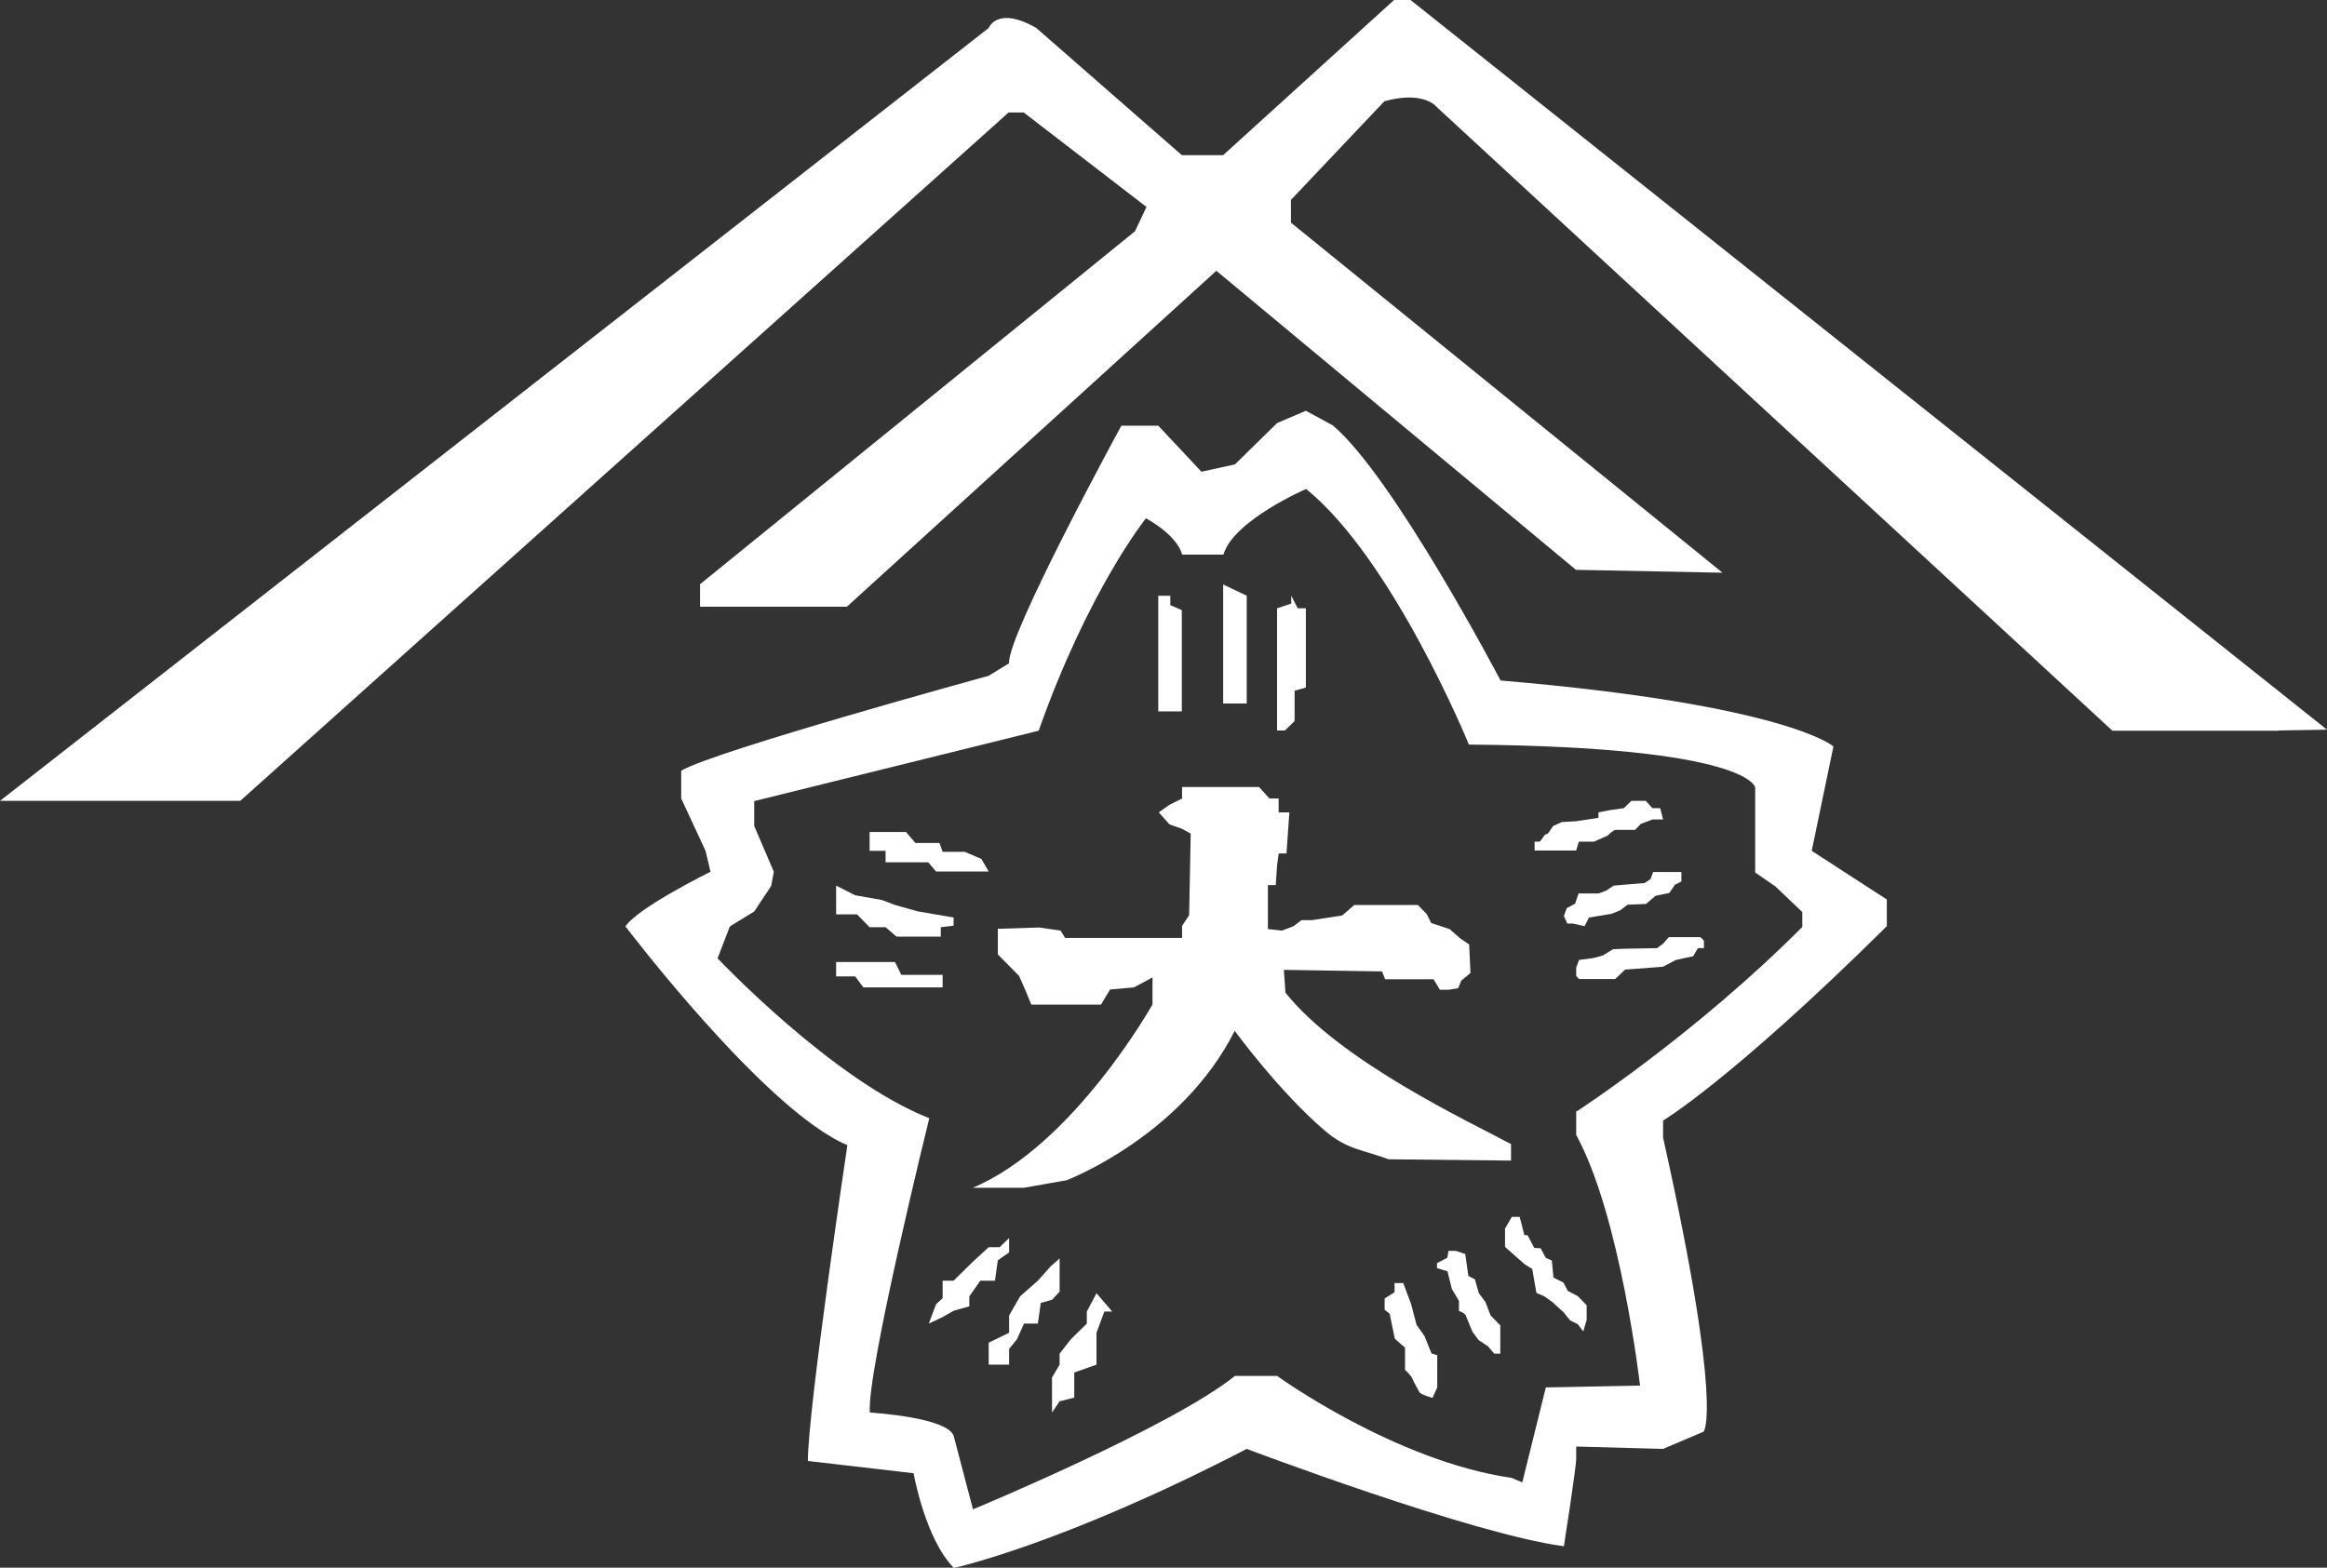 <?xml version="1.0" encoding="UTF-8"?>
<svg id="_レイヤー_1" data-name="レイヤー_1" xmlns="http://www.w3.org/2000/svg" version="1.1" viewBox="0 0 889.2 599.2">
  <rect x="0" y="0" width="889.2" height="599.2" fill="#333333" stroke="none"/>
  <!-- Generator: Adobe Illustrator 29.0.1, SVG Export Plug-In . SVG Version: 2.1.0 Build 192)  -->
  <defs>
    <style>
      .st0 {
        fill: #fff;
      }
    </style>
  </defs>
  <path class="st0" d="M381.3,355v9.8l8.1,8.2,2.3,5.2,2.4,5.8h26.6l3.5-5.8,9.1-.8,7.1-3.8v10.3s-30.2,53.9-68.7,70.1h19.5l16.4-2.9s43.9-16.7,64.2-57.1c0,0,17.3,23.6,34.5,38.2,8.5,7.3,14.8,7.3,24.3,10.9l46.8.5v-6.3c-15.8-8.5-65.3-31.6-86.2-57.9l-.6-8.7,37.5.6,1.2,3h18.5l2.4,4h3.5l3.5-.6,1.2-2.9,3.5-2.9-.5-10.9-3.5-2.4-4-3.5-7-2.3-1.7-3.4-3.4-3.5h-24.3l-4.6,4-11.6,1.8h-4l-3,2.3-4.5,1.7-5.3-.6v-16.8h3l.5-7.5.6-4.6h3l1.1-15.7h-4.1v-5.3h-3.5l-4-4.4h-29.4v4.4l-4.8,2.4-4.1,2.9,4.1,4.6,4.8,1.7,3.3,1.8-.6,31.2-2.7,4.1v4.6h-44.7l-1.7-2.8-8.2-1.2-15.6.5Z"/>
  <polygon class="st0" points="442.6 227.7 442.6 271.9 451.6 271.9 451.6 233.2 447.2 231.3 447.2 227.7 442.6 227.7"/>
  <polygon class="st0" points="467.4 223.4 467.4 268.9 472.2 268.9 476.4 268.9 476.4 227.7 467.4 223.4"/>
  <polygon class="st0" points="488 232.5 488 279.2 491 279.2 494.7 275.6 494.7 264 499 262.8 499 232.5 495.9 232.5 493.4 227.7 493.4 230.7 488 232.5"/>
  <polygon class="st0" points="332.3 318 332.3 325.2 338.4 325.2 338.4 329.6 343.2 329.6 354.7 329.6 357.7 333.1 375 333.1 377.8 333.1 375 328.3 368.7 325.6 360.2 325.6 359 322.2 349.8 322.2 346.2 318 332.3 318"/>
  <polygon class="st0" points="319.5 338.5 319.5 349.5 327.5 349.5 332.3 354.4 338.4 354.4 342.6 358 359.5 358 359.5 354.4 364.4 353.8 364.4 350.7 350.5 348.3 342 345.9 337 344 326.8 342.2 319.5 338.5"/>
  <polygon class="st0" points="319.5 367.7 319.5 373.2 326.8 373.2 329.9 377.4 360.2 377.4 360.2 372.6 344.4 372.6 342 367.7 319.5 367.7"/>
  <polygon class="st0" points="354.9 505.9 357.7 498.5 360.2 496.2 360.2 489.5 364.4 489.5 371.7 482.3 377.8 476.7 382 476.7 385.6 473.2 385.6 478.7 381.3 481.7 380.2 489.5 374.6 489.5 370.4 495.5 370.4 499.3 364.4 501 360.2 503.4 354.9 505.9"/>
  <polygon class="st0" points="377.8 521.6 377.8 513.2 385.6 509.4 385.6 502.8 389.8 495.5 396.6 489.5 401.4 484.1 404.9 481 404.9 486.4 404.9 493.7 402 496.8 397.7 498 396.6 505.9 391.3 505.9 388.6 511.9 385.6 515.6 385.6 521.6 377.8 521.6"/>
  <polygon class="st0" points="419 494.3 415.3 501.3 415.3 505.9 409.2 511.9 404.9 517.4 404.9 521.6 402 526.5 402 534.2 402 539.9 404.9 535.6 410.5 534.2 410.5 527.6 410.5 524.6 419 521.6 419 509.4 422 501.3 425 501.3 419 494.3"/>
  <path class="st0" d="M532.9,490.2v3.7l-3.8,2.4v4.3l1.9,1.5,2,9.6,3.9,3.4v8.5s1.7,1.5,2.6,2.9c.6,1.6,2.5,4.8,2.9,5.6.3.9,5,2.2,5,2.2l1.8-4v-12.3l-2.2-.7-2.7-6.7-3-4.2-2.1-8-3-8h-3.2Z"/>
  <path class="st0" d="M553.1,480.7l-4,2.1v1.9l4,1.2,1.7,6.8,2.7,4.5v3.9s2.1.6,2.6,1.7c.4,1.1,2.6,6.3,2.6,6.3l2.3,3.1,3.6,2.4,2.4,2.8h2.3v-10.8l-3.7-3.8-2-5.2-2.5-3.3-1.5-5.3-2.5-1.3-1.2-8.4-3.6-1.2h-2.8l-.4,2.5Z"/>
  <polygon class="st0" points="577.7 465.1 575.1 469.6 575.1 476.6 582.7 483.3 585.5 485 587.1 494.2 590 495.4 593.1 497.6 597.4 501.5 600 504.7 602.9 506.1 605 508.9 606.3 504.5 606.3 498.9 602.9 495.4 599.1 493.4 597.4 490.2 593.6 488.3 593 481.8 590.7 480.8 588.7 477.1 586.3 477 583.7 472.1 582.5 472.1 580.7 465.1 577.7 465.1"/>
  <path class="st0" d="M588.5,321.7h-2.1v3.4h15.9l1-3.4h5.8l5.2-2.3s2.1-2.2,3.1-2.2h7.4l2.2-2.3,4.5-1.7h4l-1.1-4.3h-3l-2.5-2.8h-5.5l-2.9,2.8-5,.7-4.7.9v2.1l-8.6,1.3-5.4.3-3.3,1.5-2,2.9s-1.2.3-1.5.9c-.2.5-1.7,2.3-1.7,2.3"/>
  <polygon class="st0" points="642.5 333.3 631.7 333.3 630.7 336 628.5 337.5 616.6 338.5 613.8 340.4 610.9 341.5 603.2 341.5 601.9 345.4 598.7 347.1 597.6 350.1 598.9 353 601 353 605.5 354 607.2 350.7 615.7 349.3 619.2 347.9 621.9 345.8 629 345.5 632.6 342.4 637.9 341.3 640 338.2 642.5 336.9 642.5 333.3"/>
  <polygon class="st0" points="603.4 366.9 602.3 369.8 602.3 373.1 603.4 374.2 613.8 374.2 617.2 374.2 621 370.6 635.5 369.5 640.4 366.9 647 365.5 648.8 362.4 651.1 362.4 651.1 359.5 649.8 358.2 644.9 358.2 637.7 358.2 635.5 360.7 633.2 362.4 621.7 362.6 616.4 362.8 612.5 365.2 608.8 366.2 603.4 366.9"/>
  <path class="st0" d="M870.7,279.3h-63.5L549,40.9s-4.8-6.4-20-2.2l-35.7,37.7v8.7l164.9,133.8-56-1.1-137.4-114.3-141.2,128.4h-56.1v-8.6l166.2-134.9,4.4-9.3-46.9-36.1h-5.8L91.8,306.1H0L377.8,10.7s3.2-8.6,18.2,0l55.6,48.6h15.8L532.7,0h6.3l350.2,278.9-18.4.3Z"/>
  <path class="st0" d="M721,354v-10.2l-28.7-18.6,8.3-39.9s-17.6-15.9-127.2-25.2c0,0-40.9-78-64.1-97.5l-10.3-5.6-11,4.7-16.1,15.8-12.8,2.8-16.5-17.6h-14.1s-43.8,80.3-42.9,90.8l-7.8,4.8s-105.4,28.9-117.5,36.3v10.6l9.3,20,1.9,8s-27.8,13.7-32.5,20.9c0,0,53.5,70.5,84.8,83.6,0,0-15.1,101.2-15.1,120.7l40.4,4.7s4.4,25.1,15.4,36.2c0,0,41.3-8.9,111.9-45.5,0,0,86.1,32.6,121.2,37.2,0,0,4.8-30.7,4.7-33.6v-4.5l33.2.9,15.5-6.6s7.7-8.3-15.5-112.4v-6.5s26.1-15.5,85.4-74.2M602.3,424.5v9.3c16.9,30.8,24.4,95.8,24.4,95.8l-36,.7-9,36.3-4-1.7c-44.8-6.5-89.7-39-89.7-39h-16.1c-24.2,19.5-100.1,51-100.1,51l-7.3-27.8c-1.7-7.4-32.1-9.2-32.1-9.2-1.4-14.9,22.7-112.5,22.7-112.5-36.8-14.4-80.9-61.1-80.9-61.1l4.7-12.2,9.3-5.7,6.5-9.8,1-5.4-7.5-17.5v-9.5l108.7-26.9c19.1-54,41-81.2,41-81.2,12.9,7.3,13.8,13.9,13.8,13.9h15.8c3.8-13.1,31.6-25.1,31.6-25.1,33.3,27,62.2,97.7,62.2,97.7,107.6.9,109.4,16.4,109.4,16.4v32.5l7.7,5.3,10.3,9.8v5.7c-40.9,41.1-86.2,70.5-86.2,70.5"/>
</svg>